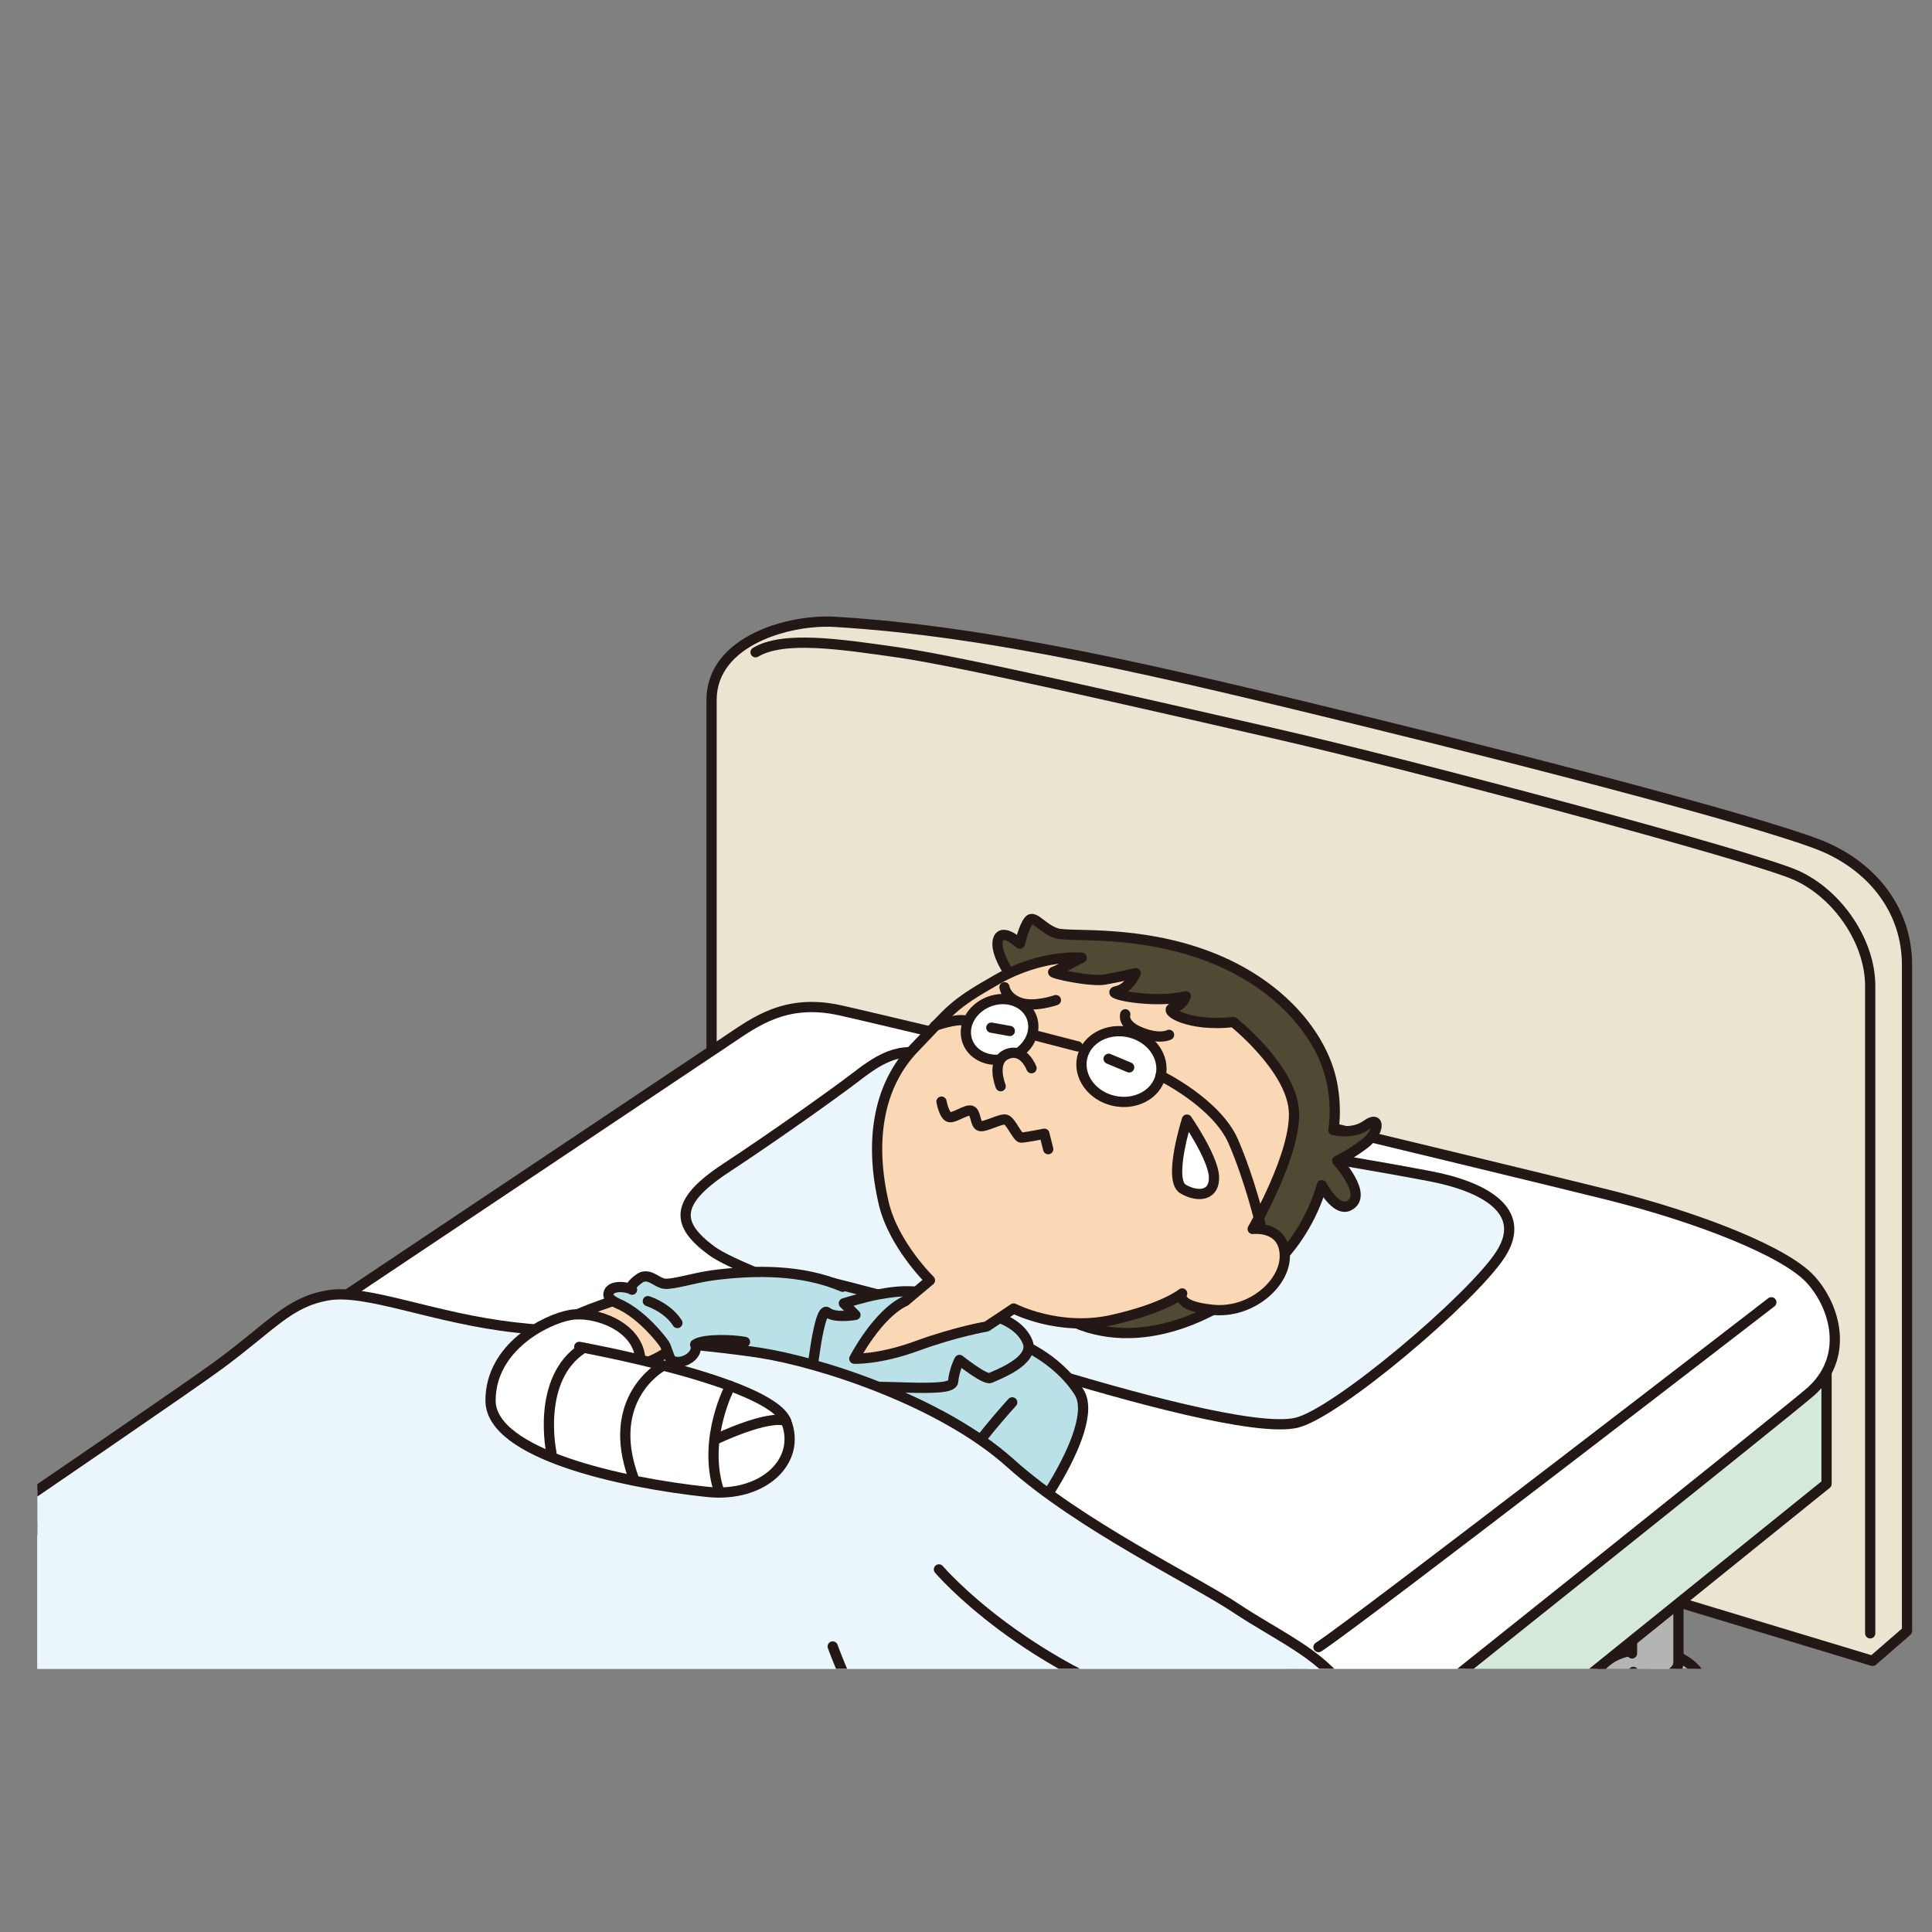 <?xml version="1.0" encoding="UTF-8"?>
<svg id="_レイヤー_1" data-name="レイヤー 1" xmlns="http://www.w3.org/2000/svg" xmlns:xlink="http://www.w3.org/1999/xlink" viewBox="0 0 279.2 279.2">
  <rect x="0" y="0" width="279.2" height="279.2" fill="#808080" stroke="none"/>
  <defs>
    <style>
      .cls-1 {
        fill: #595757;
      }

      .cls-2 {
        fill: #d4e9d7;
      }

      .cls-3 {
        fill: #fff;
      }

      .cls-4, .cls-5 {
        fill: none;
      }

      .cls-6 {
        fill: #b4b4b5;
      }

      .cls-7 {
        fill: #504934;
      }

      .cls-8 {
        fill: #fad7b5;
      }

      .cls-9 {
        fill: #eae4d0;
      }

      .cls-5 {
        stroke: #231815;
        stroke-linecap: round;
        stroke-linejoin: round;
        stroke-width: 1.48px;
      }

      .cls-10 {
        fill: #eaf5fc;
      }

      .cls-11 {
        fill: #c8c9ca;
      }

      .cls-12 {
        fill: #bbe1e8;
      }

      .cls-13 {
        clip-path: url(#clippath);
      }
    </style>
    <clipPath id="clippath">
      <rect class="cls-4" x="5.4" y="70.82" width="286.04" height="170.34"/>
    </clipPath>
  </defs>
  <g class="cls-13">
    <path class="cls-6" d="M232.02,251.61c-2.23-2.23-2.49-8.06-.77-10.55,1.72-2.5,5.75-2.69,5.75-2.69,0,0,4.22.77,5.56,1.92,1.34,1.15.38,6.84.38,6.84,0,0-8.24,7.16-10.93,4.48"/>
    <path class="cls-5" d="M232.02,251.61c-2.23-2.23-2.49-8.06-.77-10.55,1.72-2.5,5.75-2.69,5.75-2.69,0,0,4.22.77,5.56,1.92,1.34,1.15.38,6.84.38,6.84,0,0-8.24,7.16-10.93,4.48Z"/>
    <path class="cls-1" d="M247.29,255.37c-1.25,5.9-5.66,9.98-9.86,9.09-4.2-.89-6.59-6.4-5.34-12.3,1.25-5.91,5.66-9.98,9.86-9.09,4.2.89,6.59,6.39,5.34,12.3"/>
    <path class="cls-5" d="M247.29,255.37c-1.25,5.9-5.66,9.98-9.86,9.09-4.2-.89-6.59-6.4-5.34-12.3,1.25-5.91,5.66-9.98,9.86-9.09,4.2.89,6.59,6.39,5.34,12.3Z"/>
    <path class="cls-11" d="M245.83,254.87c-.8,3.77-3.38,6.41-5.77,5.91s-3.68-3.97-2.88-7.74c.79-3.77,3.38-6.42,5.77-5.91,2.39.5,3.68,3.97,2.89,7.74"/>
    <path class="cls-5" d="M245.83,254.87c-.8,3.77-3.38,6.41-5.77,5.91s-3.68-3.97-2.88-7.74c.79-3.77,3.38-6.42,5.77-5.91,2.39.5,3.68,3.97,2.89,7.74Z"/>
    <path class="cls-6" d="M241.03,238.94s3.65.77,4.99,3.84c1.34,3.07.12,11.13-1.03,13.05-1.15,1.92-3.96,1.53-4.15-.58-.19-2.11.57-8.06.57-8.06l-7.87-2.11"/>
    <path class="cls-5" d="M241.03,238.94s3.65.77,4.99,3.84c1.34,3.07.12,11.13-1.03,13.05-1.15,1.92-3.96,1.53-4.15-.58-.19-2.11.57-8.06.57-8.06l-7.87-2.11"/>
    <path class="cls-6" d="M235.85,238.94v-12.08l6.71,2.3v11.12c0,1.92-4.41,3.45-6.52,1.34"/>
    <path class="cls-5" d="M235.85,238.94v-12.08l6.71,2.3v11.12c0,1.92-4.41,3.45-6.52,1.34"/>
    <path class="cls-9" d="M102.83,159.3v-58.14c0-8.64,11.34-11.67,17.72-11.3,22.81,1.33,47.73,7.31,76.3,14.29,28.57,6.98,60.46,15.39,67.11,18.38,6.64,2.99,11.63,8.97,11.63,16.94v96.23l-4.98,4.32-42.86-12.96-124.91-67.77Z"/>
    <path class="cls-5" d="M102.83,159.3v-58.14c0-8.64,11.34-11.67,17.72-11.3,22.81,1.33,47.73,7.31,76.3,14.29,28.57,6.98,60.46,15.39,67.11,18.38,6.64,2.99,11.63,8.97,11.63,16.94v96.23l-4.98,4.32-42.86-12.96-124.91-67.77Z"/>
    <path class="cls-5" d="M270.27,236.04v-93.57c0-6.31-4.58-13.18-10.63-15.95-6.05-2.77-56.37-16.17-75.3-20.49-18.93-4.32-45.45-10.45-54.48-11.74-8.53-1.22-16.61-2.44-20.67-.03"/>
    <polyline class="cls-2" points="263.96 196.18 263.96 214.44 64.63 375.23 36.06 363.94 33.73 330.39 263.29 197.17"/>
    <polyline class="cls-5" points="263.96 196.18 263.96 214.44 64.63 375.23 36.06 363.94 33.73 330.39 263.29 197.17"/>
    <path class="cls-3" d="M40.04,193.85s61.13-40.86,65.11-43.52c3.99-2.66,8.39-6.07,16.28-4.32,8.97,1.99,97.63,23.33,110.92,26.65,13.29,3.32,25.62,8.23,29.28,12.21,3.65,3.99,5.65,11.3,0,16.28-5.65,4.98-198.33,158.47-200.66,159.8l-113.95-94.35,93.02-72.75Z"/>
    <path class="cls-5" d="M40.04,193.85s61.13-40.86,65.11-43.52c3.99-2.66,8.39-6.07,16.28-4.32,8.97,1.99,97.63,23.33,110.92,26.65,13.29,3.32,25.62,8.23,29.28,12.21,3.65,3.99,5.65,11.3,0,16.28-5.65,4.98-198.33,158.47-200.66,159.8l-113.95-94.35,93.02-72.75Z"/>
    <path class="cls-5" d="M255.98,188.2s-59.8,46.18-65.44,49.83"/>
    <path class="cls-10" d="M189.73,167s9.1,1.49,16.9,2.97c7.8,1.49,14.3,5.01,10.21,11.32-4.09,6.32-23.77,23.03-29.53,24.33-5.76,1.3-23.96-3.71-37.33-7.8-13.37-4.09-42.15-13.37-47.17-17.09-5.01-3.72-5.57-6.87,2.04-11.89,7.61-5.01,15.99-11.03,18.57-13,3.16-2.41,6.5-5.01,11.33-3.15,4.83,1.86,51.81,13,54.97,14.3"/>
    <path class="cls-5" d="M189.73,167s9.1,1.49,16.9,2.97c7.8,1.49,14.3,5.01,10.21,11.32-4.09,6.32-23.77,23.03-29.53,24.33-5.76,1.3-23.96-3.71-37.33-7.8-13.37-4.09-42.15-13.37-47.17-17.09-5.01-3.72-5.57-6.87,2.04-11.89,7.61-5.01,15.99-11.03,18.57-13,3.16-2.41,6.5-5.01,11.33-3.15,4.83,1.86,51.81,13,54.97,14.3Z"/>
    <path class="cls-12" d="M105.79,193.93c-2.04,2.04-13.19,7.99-14.11,10.4-.93,2.41,44.38,28.78,50.14,23.58,5.76-5.2,17.46-21.54,14.11-26.74-3.34-5.2-9.1-7.24-9.1-7.24-4.27-2.78-21.17-7.24-26.55-8.54"/>
    <path class="cls-5" d="M105.79,193.93c-2.04,2.04-13.19,7.99-14.11,10.4-.93,2.41,44.38,28.78,50.14,23.58,5.76-5.2,17.46-21.54,14.11-26.74-3.34-5.2-9.1-7.24-9.1-7.24-4.27-2.78-21.17-7.24-26.55-8.54"/>
    <path class="cls-12" d="M121.95,200.8c3.34-1.11,15.6.74,15.78-1.11.19-1.86.93-3.16.93-3.16,0,0,3.72,2.97,4.46,2.6s6.5-2.41,5.38-5.2c-1.11-2.78-4.64-3.71-5.38-3.9,0,0-8.73-3.16-10.59-3.35-1.86-.18-3.53,0-5.57.37-2.04.37-5.01,1.3-5.01,1.3l1.67,1.67s-2.99.53-4.07-.38c-1.18-.99-2.33,9.08-2.61,12.63"/>
    <path class="cls-5" d="M121.95,200.8c3.34-1.11,15.6.74,15.78-1.11.19-1.86.93-3.16.93-3.16,0,0,3.72,2.97,4.46,2.6s6.5-2.41,5.38-5.2c-1.11-2.78-4.64-3.71-5.38-3.9,0,0-8.73-3.16-10.59-3.35-1.86-.18-3.53,0-5.57.37-2.04.37-5.01,1.3-5.01,1.3l1.67,1.67s-2.99.53-4.07-.38c-1.18-.99-2.33,9.08-2.61,12.63"/>
    <path class="cls-5" d="M146.28,202.66s-6.13,6.68-8.17,10.77"/>
    <path class="cls-7" d="M146.09,141.01s-2.41-3.34-1.86-5.2c.56-1.86,3.15.56,3.15.56,0,0,.56-2.41,1.3-3.34.74-.93,2.04,1.3,4.09,1.86,2.04.56,11.7-.56,21.91,3.34,10.21,3.9,16.49,11.39,17.83,18.39.74,3.9.18,6.68.18,6.68,0,0,2.78.74,4.82-.74,2.04-1.49,1.86,1.11-.37,2.78-2.23,1.67-3.9,2.41-3.9,2.41,0,0,4.63,5.02,1.68,6.5-1.86.93-3.9-2.97-3.9-2.97,0,0-1.36,5.77-6.13,10.77-6.57,6.89-18.16,13.24-28.6,9.47-15.74-5.68-10.21-50.51-10.21-50.51"/>
    <path class="cls-5" d="M146.09,141.01s-2.41-3.34-1.86-5.2c.56-1.86,3.15.56,3.15.56,0,0,.56-2.41,1.3-3.34.74-.93,2.04,1.3,4.09,1.86,2.04.56,11.7-.56,21.91,3.34,10.21,3.9,16.49,11.39,17.83,18.39.74,3.9.18,6.68.18,6.68,0,0,2.78.74,4.82-.74,2.04-1.49,1.86,1.11-.37,2.78-2.23,1.67-3.9,2.41-3.9,2.41,0,0,4.63,5.02,1.68,6.5-1.86.93-3.9-2.97-3.9-2.97,0,0-1.36,5.77-6.13,10.77-6.57,6.89-18.16,13.24-28.6,9.47-15.74-5.68-10.21-50.51-10.21-50.51Z"/>
    <path class="cls-8" d="M130.86,187.99l3.53-2.97s-5.28-5.15-6.68-11.14c-2.04-8.73-.93-16.9,4.46-22.47,5.39-5.57,5.22-6.06,11.89-9.85,6.66-3.78,12.26-3.15,12.26-3.15,0,0-3.53,1.86-4.09,2.04-.56.18,5.39,1.48,7.43,1.11,2.04-.37,4.46-.92,4.46-.92,0,0-.93,2.23-2.78,2.6s5.39,1.86,10.03.74c0,0-.37,1.3-1.86,1.67-1.49.37,2.23,2.79,8.73,2.05,0,0,8.17,6.5,8.73,12.63s-5.94,17.27-5.94,17.27c0,0,4.45-.56,4.64,3.71.18,4.09-4.83,8.54-10.4,7.98-5.57-.55-4.43-2.37-4.43-2.37,0,0-2.63,2.18-10.24,3.86-7.61,1.67-14.11-1.68-14.11-1.68l-3.9,2.6s-4.46.75-10.03,2.79c-5.57,2.04-9.1,1.86-9.1,1.86,0,0,3.34-6.5,7.43-8.36"/>
    <path class="cls-5" d="M130.86,187.99l3.53-2.97s-5.28-5.15-6.68-11.14c-2.04-8.73-.93-16.9,4.46-22.47,5.39-5.57,5.22-6.06,11.89-9.85,6.66-3.78,12.26-3.15,12.26-3.15,0,0-3.53,1.86-4.09,2.04-.56.18,5.39,1.48,7.43,1.11,2.04-.37,4.46-.92,4.46-.92,0,0-.93,2.23-2.78,2.6s5.39,1.86,10.03.74c0,0-.37,1.3-1.86,1.67-1.49.37,2.23,2.79,8.73,2.05,0,0,8.17,6.5,8.73,12.63s-5.94,17.27-5.94,17.27c0,0,4.45-.56,4.64,3.71.18,4.09-4.83,8.54-10.4,7.98-5.57-.55-4.43-2.37-4.43-2.37,0,0-2.63,2.18-10.24,3.86-7.61,1.67-14.11-1.68-14.11-1.68l-3.9,2.6s-4.46.75-10.03,2.79c-5.57,2.04-9.1,1.86-9.1,1.86,0,0,3.34-6.5,7.43-8.36Z"/>
    <path class="cls-3" d="M163.23,149.19c3.13.74,5.14,3.55,4.5,6.27-.64,2.73-3.7,4.34-6.83,3.61-3.13-.73-5.14-3.55-4.5-6.27s3.7-4.34,6.83-3.61"/>
    <path class="cls-5" d="M163.23,149.19c3.13.74,5.14,3.55,4.5,6.27-.64,2.73-3.7,4.34-6.83,3.61-3.13-.73-5.14-3.55-4.5-6.27s3.7-4.34,6.83-3.61Z"/>
    <path class="cls-3" d="M143.38,144.6c2.62-.76,5.23.49,5.83,2.8.6,2.3-1.05,4.78-3.68,5.54-2.62.76-5.24-.49-5.83-2.79-.6-2.31,1.05-4.78,3.68-5.55"/>
    <path class="cls-5" d="M143.38,144.6c2.62-.76,5.23.49,5.83,2.8.6,2.3-1.05,4.78-3.68,5.54-2.62.76-5.24-.49-5.83-2.79-.6-2.31,1.05-4.78,3.68-5.55Z"/>
    <line class="cls-5" x1="160.21" y1="153.01" x2="163.18" y2="154.25"/>
    <line class="cls-5" x1="143.26" y1="148.51" x2="145.93" y2="148.99"/>
    <path class="cls-5" d="M145.16,142.67s.18,1.49,2.23,2.23c2.04.74,5.2-.37,5.2-.37"/>
    <path class="cls-5" d="M162.62,146.58s-.55,1.48,2.23,2.6c2.78,1.11,4.09.37,4.09.37"/>
    <line class="cls-5" x1="149.99" y1="149.73" x2="155.75" y2="151.22"/>
    <path class="cls-8" d="M144.61,156.97s-1.49-3.67.93-4.64c2.41-.97,3.53,2.04,3.53,2.04"/>
    <path class="cls-5" d="M144.61,156.97s-1.49-3.67.93-4.64c2.41-.97,3.53,2.04,3.53,2.04"/>
    <path class="cls-5" d="M167.73,155.46s8.08,3.93,10.5,9.5c2.41,5.57,3.9,11.89,3.9,11.89"/>
    <path class="cls-3" d="M171.53,161.8s-2.78,8.73-.56,10.03c2.23,1.3,4.64.93,4.46-1.86-.18-2.78-3.9-8.17-3.9-8.17"/>
    <path class="cls-5" d="M171.53,161.8s-2.78,8.73-.56,10.03c2.23,1.3,4.64.93,4.46-1.86-.18-2.78-3.9-8.17-3.9-8.17Z"/>
    <path class="cls-5" d="M136.06,159.2s.37,2.04,1.11,2.23c.75.18,2.41-1.12,3.16-.93.74.19.55,2.04,1.3,2.23.74.18,2.97-1.11,3.72-.93.74.19,1.67,2.6,2.23,2.6s3.34-.56,3.34-.56l.56,2.23"/>
    <path class="cls-5" d="M135.13,148.25s2.97-1.11,4.46-.75"/>
    <path class="cls-10" d="M-50.32,253.31s74.42-50.49,82.06-56.14c7.64-5.65,9.97-8.97,15.61-9.97,5.65-1,15.36,3.35,27.24,4.65,11.88,1.31,26.58,2.32,35.22,3.65,8.64,1.33,26.24,6.98,36.21,15.95,9.97,8.96,26.58,16.94,32.56,20.93,5.98,3.99,12.29,6.64,15.62,11.63,3.32,4.98,1.99,22.92-.33,28.57-2.33,5.65-20.93,20.93-32.23,29.57-11.3,8.64-64.12,52.49-73.42,60.13-9.3,7.64-17.62,14.12-22.26,15.62-4.64,1.5-13.95-12.62-16.61-13.62-2.66-1-99.67-110.96-99.67-110.96"/>
    <path class="cls-5" d="M-50.32,253.31s74.42-50.49,82.06-56.14c7.64-5.65,9.97-8.97,15.61-9.97,5.65-1,15.36,3.35,27.24,4.65,11.88,1.31,26.58,2.32,35.22,3.65,8.64,1.33,26.24,6.98,36.21,15.95,9.97,8.96,26.58,16.94,32.56,20.93,5.98,3.99,12.29,6.64,15.62,11.63,3.32,4.98,1.99,22.92-.33,28.57-2.33,5.65-20.93,20.93-32.23,29.57-11.3,8.64-64.12,52.49-73.42,60.13-9.3,7.64-17.62,14.12-22.26,15.62-4.64,1.5-13.95-12.62-16.61-13.62-2.66-1-99.67-110.96-99.67-110.96Z"/>
    <path class="cls-9" d="M-100.49,250.66c0-7.31,1.66-11.96,7.97-11.63,6.31.33,36.21,2.99,73.09,12.29,29.59,7.47,65.83,24.76,79.29,35,5.54,4.2,6.45,7.75,6.45,16.17,0,23.86.3,80.73.3,80.73l-4.65,2.33-159.8-60.8-2.66-74.08Z"/>
    <path class="cls-5" d="M-100.49,250.66c0-7.31,1.66-11.96,7.97-11.63,6.31.33,36.21,2.99,73.09,12.29,29.59,7.47,65.83,24.76,79.29,35,5.54,4.2,6.45,7.75,6.45,16.17,0,23.86.3,80.73.3,80.73l-4.65,2.33-159.8-60.8-2.66-74.08Z"/>
    <path class="cls-5" d="M-96.17,243.02s3.32.33,18.27,1.99c14.95,1.66,54.15,9.3,80.73,19.27,26.58,9.97,51.49,24.92,54.15,27.58,2.66,2.65,3.99,9.3,3.99,15.94v74.08"/>
    <path class="cls-5" d="M135.69,226.8s12.63,14.86,36.4,21.54"/>
    <path class="cls-5" d="M120.34,237.94s6.44,17.83,15.85,27.24"/>
    <path class="cls-8" d="M90.99,187.36c-.57-.04-7.66,2.3-9.58,3.64-1.91,1.34,4.6,4.21,6.13,6.13,1.53,1.92,8.04-.57,9.95-2.68,1.92-2.11-3.83-6.89-6.51-7.09"/>
    <path class="cls-5" d="M90.99,187.36c-.57-.04-7.66,2.3-9.58,3.64-1.91,1.34,4.6,4.21,6.13,6.13,1.53,1.92,8.04-.57,9.95-2.68,1.92-2.11-3.83-6.89-6.51-7.09Z"/>
    <path class="cls-3" d="M83.71,194.64s27.58,4.98,29.88,10.72c2.3,5.74-3.26,11.1-11.39,10.24-12.29-1.3-31.31-5.46-31.31-13.21s8.08-11.76,11.53-12.36c3.45-.6,9.73,1.54,10.11,6.32"/>
    <path class="cls-5" d="M83.71,194.64s27.58,4.98,29.88,10.72c2.3,5.74-3.26,11.1-11.39,10.24-12.29-1.3-31.31-5.46-31.31-13.21s8.08-11.76,11.53-12.36c3.45-.6,9.73,1.54,10.11,6.32"/>
    <path class="cls-12" d="M121.77,185.95c-5.83-2.5-12.68-2.46-18.87-1.64-2.53.34-5.58,1.33-6.83,1.21-1.09-.1-2-1.39-3.28-.98-.3.1-2.12,1.38-1.45,1.84-.66-.45-3.22-.76-3.41.59-.13.88,1.34,1.38,1.94,1.68,3.04,1.54,5.63,4.81,6.16,5.6.28.43.73,2.08.95,2.26,1.27,1,4.13-.55,3.48-2.22,1.27-.88,5.7-.67,7.2-.36"/>
    <path class="cls-5" d="M121.77,185.95c-5.83-2.5-12.68-2.46-18.87-1.64-2.53.34-5.58,1.33-6.83,1.21-1.09-.1-2-1.39-3.28-.98-.3.1-2.12,1.38-1.45,1.84-.66-.45-3.22-.76-3.41.59-.13.88,1.34,1.38,1.94,1.68,3.04,1.54,5.63,4.81,6.16,5.6.28.43.73,2.08.95,2.26,1.27,1,4.13-.55,3.48-2.22,1.27-.88,5.7-.67,7.2-.36"/>
    <path class="cls-5" d="M93.62,188.03c.56.18,2.97,1.11,4.27,3.16"/>
    <path class="cls-5" d="M105.54,200.28s-4.02,7.47-1.72,14.94"/>
    <path class="cls-5" d="M95.58,197.51s-8.23,4.59-4.02,16.08"/>
    <path class="cls-5" d="M79.69,209.95s-2.3-10.72,4.59-15.13"/>
    <path class="cls-5" d="M103.67,207.89s7.34-3.49,9.92-2.53"/>
  </g>
</svg>